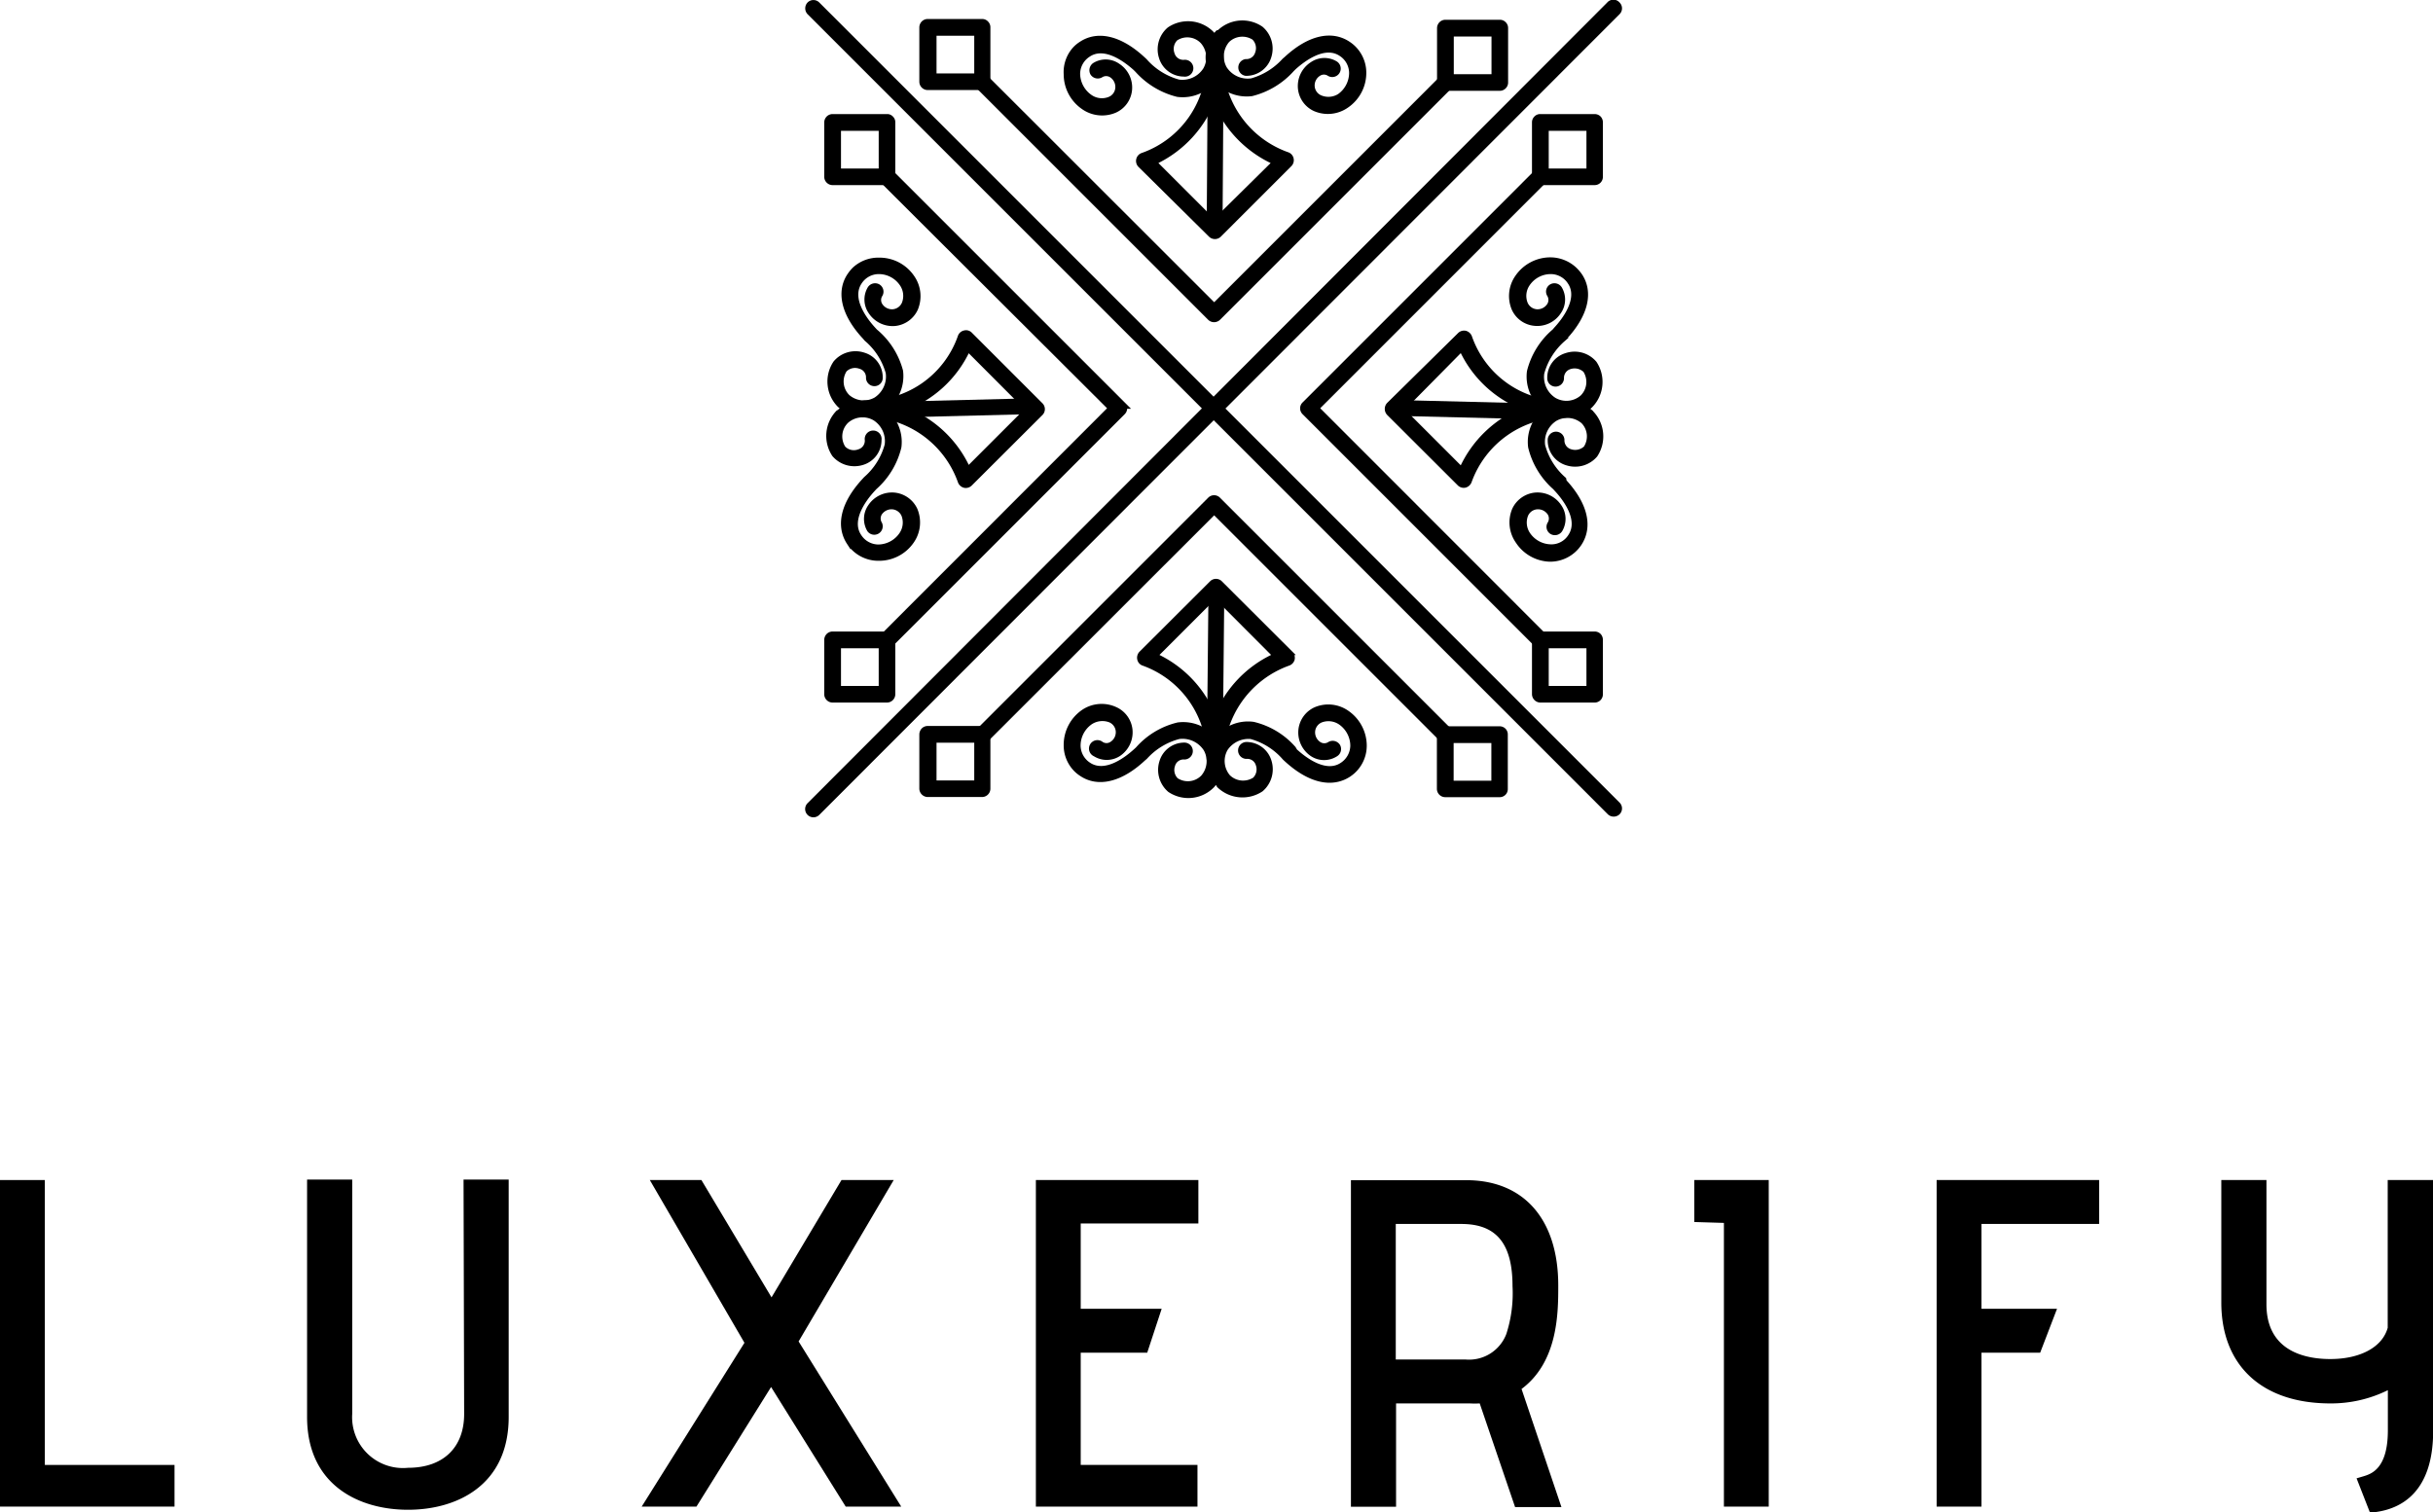 <svg xmlns="http://www.w3.org/2000/svg" viewBox="0 0 161.71 100.53"><title>Asset 1</title><g id="Layer_2" data-name="Layer 2"><g id="Layer_1-2" data-name="Layer 1"><polygon points="2.98 78.45 0 78.45 0 100.16 11.6 100.16 11.6 97.39 2.98 97.39 2.98 78.45"/><path d="M30.85,94c0,2.24-1.4,3.58-3.73,3.58A3.38,3.38,0,0,1,23.41,94V78.42h-3V94.2c0,4.55,3.47,6.17,6.71,6.17s6.69-1.62,6.69-6.17V78.42h-3Z"/><polygon points="59.4 78.45 55.93 78.45 51.28 86.25 46.62 78.45 43.19 78.45 49.48 89.27 42.65 100.16 46.29 100.16 51.25 92.21 56.21 100.16 59.9 100.16 53.08 89.18 59.4 78.45"/><polygon points="68.85 100.16 79.59 100.16 79.59 97.39 71.83 97.39 71.83 89.93 76.25 89.93 77.21 87.01 71.83 87.01 71.83 81.34 79.65 81.34 79.65 78.45 68.85 78.45 68.85 100.16"/><path d="M103.57,85.46c0-4.39-2.28-7-6.11-7H89.79v21.71h3V93.3h4.9a6.25,6.25,0,0,0,.66,0l2.35,6.89h3.08l-2.65-7.85C103.57,90.52,103.57,87.25,103.57,85.46Zm-10.8-4.09h4.36c2.32,0,3.4,1.3,3.4,4.13a8.79,8.79,0,0,1-.41,3.18,2.65,2.65,0,0,1-2.72,1.7H92.77Z"/><polygon points="112.61 81.24 114.58 81.3 114.58 100.16 117.56 100.16 117.56 78.45 112.61 78.45 112.61 81.24"/><polygon points="128.72 100.16 131.7 100.16 131.7 89.93 135.6 89.93 136.72 87.01 131.7 87.01 131.7 81.37 139.52 81.37 139.52 78.45 128.72 78.45 128.72 100.16"/><path d="M158.7,78.45v9.82c-.35,1.28-1.81,2.08-3.82,2.08-1.58,0-4.24-.47-4.24-3.64V78.45h-3v8.14c0,4.2,2.71,6.71,7.25,6.71a8.5,8.5,0,0,0,3.82-.88v2.67c0,2.57-1.11,2.9-1.64,3.06l-.44.13.88,2.25.33,0c1.77-.22,3.88-1.34,3.88-5.4V78.45Z"/><path d="M107.47.34a.3.3,0,0,1,0,.43L54.28,54a.3.3,0,1,1-.43-.43L107,.34A.3.3,0,0,1,107.47.34Z" style="stroke:#000;stroke-miterlimit:10;stroke-width:0.493px"/><path d="M54.28.34l53.19,53.19a.3.3,0,0,1,0,.43.32.32,0,0,1-.43,0L53.85.77a.32.32,0,0,1,0-.43A.3.3,0,0,1,54.28.34Z" style="stroke:#000;stroke-miterlimit:10;stroke-width:0.493px"/><path d="M80.91,33.26,96.27,48.62a.3.3,0,1,1-.43.43L80.7,33.91,65.53,49.07a.3.3,0,1,1-.43-.43L80.48,33.26A.3.3,0,0,1,80.91,33.26Z" style="stroke:#000;stroke-miterlimit:10;stroke-width:0.493px"/><path d="M96.29,5.28a.3.3,0,0,1,0,.43L80.91,21.09a.32.32,0,0,1-.43,0L65.05,5.66a.3.3,0,0,1,.43-.43L80.7,20.44,95.86,5.28A.3.3,0,0,1,96.29,5.28Z" style="stroke:#000;stroke-miterlimit:10;stroke-width:0.493px"/><path d="M56.76,17.9a2.85,2.85,0,0,0-.31.38c-.76,1.12-.4,2.64,1,4.14l.12.14A4.51,4.51,0,0,1,59,24.78a1.8,1.8,0,0,1-.8,1.76,1.6,1.6,0,0,1-1.84-.18,1.4,1.4,0,0,1-.2-1.75.94.94,0,0,1,1-.22.72.72,0,0,1,.53.74.43.43,0,0,0,.45.41.42.42,0,0,0,.4-.44,1.58,1.58,0,0,0-1.13-1.53,1.76,1.76,0,0,0-1.9.54,2.25,2.25,0,0,0,.3,2.87,2.46,2.46,0,0,0,2.87.29,2.7,2.7,0,0,0,1.21-2.61A5.16,5.16,0,0,0,58.19,22l-.12-.13c-.52-.57-1.65-2-.91-3.1a1.49,1.49,0,0,1,1.25-.68,1.83,1.83,0,0,1,1.51.8,1.37,1.37,0,0,1,.15,1.28.86.86,0,0,1-.71.52.9.9,0,0,1-.83-.41.62.62,0,0,1,0-.67.43.43,0,0,0-.15-.59.44.44,0,0,0-.59.15,1.46,1.46,0,0,0,.06,1.58,1.77,1.77,0,0,0,1.64.79,1.73,1.73,0,0,0,1.39-1,2.21,2.21,0,0,0-.23-2.12,2.65,2.65,0,0,0-2.21-1.16A2.35,2.35,0,0,0,56.76,17.9Z" style="stroke:#000;stroke-miterlimit:10;stroke-width:0.263px"/><path d="M55.69,27.4a2.27,2.27,0,0,0-.26,2.84,1.79,1.79,0,0,0,1.9.54,1.59,1.59,0,0,0,1.13-1.53.43.43,0,1,0-.85,0,.73.73,0,0,1-.53.75.94.94,0,0,1-1-.22A1.39,1.39,0,0,1,56.29,28l0,0a1.59,1.59,0,0,1,1.84-.17,1.78,1.78,0,0,1,.8,1.75,4.53,4.53,0,0,1-1.4,2.23l-.12.13c-1.39,1.51-1.75,3-1,4.15a2.36,2.36,0,0,0,2,1.06A2.66,2.66,0,0,0,60.62,36a2.21,2.21,0,0,0,.23-2.12,1.74,1.74,0,0,0-1.39-1,1.76,1.76,0,0,0-1.64.78,1.46,1.46,0,0,0-.06,1.58.43.43,0,0,0,.74-.43.64.64,0,0,1,0-.68.91.91,0,0,1,.83-.4.87.87,0,0,1,.71.51,1.37,1.37,0,0,1-.15,1.28,1.86,1.86,0,0,1-1.51.81,1.5,1.5,0,0,1-1.25-.69c-.74-1.09.39-2.53.91-3.09l.12-.13a5.23,5.23,0,0,0,1.62-2.69,2.67,2.67,0,0,0-1.21-2.6,2.45,2.45,0,0,0-2.87.28S55.7,27.39,55.69,27.4Z" style="stroke:#000;stroke-miterlimit:10;stroke-width:0.263px"/><path d="M57.48,26.75a6.53,6.53,0,0,0,6.31-4.37.42.42,0,0,1,.31-.28.4.4,0,0,1,.4.11l4.69,4.69a.42.42,0,0,1,0,.6L64.5,32.18a.43.43,0,0,1-.4.12.45.45,0,0,1-.31-.29,6.64,6.64,0,0,0-6.31-4.41.45.45,0,0,1-.3-.12.44.44,0,0,1-.13-.31.43.43,0,0,1,.13-.3A.45.45,0,0,1,57.48,26.75Zm10.8.45-3.93-3.94a7.58,7.58,0,0,1-4.25,3.92,7.61,7.61,0,0,1,4.25,3.95Z" style="stroke:#000;stroke-miterlimit:10;stroke-width:0.263px"/><path d="M104.72,17.93a2.76,2.76,0,0,1,.31.37c.76,1.13.4,2.64-1,4.15l-.12.13a4.58,4.58,0,0,0-1.4,2.23,1.78,1.78,0,0,0,.8,1.75,1.58,1.58,0,0,0,1.84-.17,1.4,1.4,0,0,0,.2-1.75,1,1,0,0,0-1-.23.74.74,0,0,0-.53.75.43.43,0,0,1-.45.41.42.42,0,0,1-.4-.44,1.57,1.57,0,0,1,1.13-1.53,1.76,1.76,0,0,1,1.9.53,2.27,2.27,0,0,1-.3,2.88,2.47,2.47,0,0,1-2.87.29,2.7,2.7,0,0,1-1.21-2.61A5.16,5.16,0,0,1,103.29,22l.12-.14c.52-.56,1.65-2,.91-3.09a1.49,1.49,0,0,0-1.25-.68,1.83,1.83,0,0,0-1.51.8,1.37,1.37,0,0,0-.15,1.28.86.86,0,0,0,.71.52.9.9,0,0,0,.83-.41.64.64,0,0,0,0-.68.42.42,0,0,1,.15-.58.44.44,0,0,1,.59.15,1.46,1.46,0,0,1-.06,1.58,1.74,1.74,0,0,1-1.64.78,1.7,1.7,0,0,1-1.39-1,2.21,2.21,0,0,1,.23-2.12,2.69,2.69,0,0,1,2.21-1.17A2.4,2.4,0,0,1,104.72,17.93Z" style="stroke:#000;stroke-miterlimit:10;stroke-width:0.263px"/><path d="M105.79,27.43a2.27,2.27,0,0,1,.26,2.84,1.79,1.79,0,0,1-1.9.54A1.59,1.59,0,0,1,103,29.27a.42.42,0,0,1,.4-.44.43.43,0,0,1,.45.41.74.74,0,0,0,.53.75,1,1,0,0,0,1-.22,1.39,1.39,0,0,0-.17-1.73l0,0a1.59,1.59,0,0,0-1.84-.17,1.78,1.78,0,0,0-.8,1.75,4.53,4.53,0,0,0,1.4,2.23L104,32c1.39,1.51,1.75,3,1,4.15a2.36,2.36,0,0,1-2,1.06A2.66,2.66,0,0,1,100.86,36a2.21,2.21,0,0,1-.23-2.12,1.74,1.74,0,0,1,1.39-1,1.76,1.76,0,0,1,1.64.78,1.46,1.46,0,0,1,.06,1.58.44.44,0,0,1-.59.15.42.42,0,0,1-.15-.58.64.64,0,0,0,0-.68.91.91,0,0,0-.83-.4.85.85,0,0,0-.71.51,1.37,1.37,0,0,0,.15,1.28,1.85,1.85,0,0,0,1.51.8,1.46,1.46,0,0,0,1.25-.68c.74-1.1-.39-2.53-.91-3.09l-.12-.13a5.23,5.23,0,0,1-1.62-2.69,2.67,2.67,0,0,1,1.21-2.6,2.45,2.45,0,0,1,2.87.28Z" style="stroke:#000;stroke-miterlimit:10;stroke-width:0.263px"/><path d="M104.3,26.9a.43.43,0,0,1,.13.3.4.4,0,0,1-.13.3.42.42,0,0,1-.3.13A6.62,6.62,0,0,0,97.69,32a.45.45,0,0,1-.31.29.43.43,0,0,1-.4-.12l-4.69-4.68a.45.45,0,0,1,0-.61L97,22.24a.43.43,0,0,1,.4-.12.45.45,0,0,1,.31.29A6.53,6.53,0,0,0,104,26.78.41.41,0,0,1,104.3,26.9Zm-7.17,4.26a7.66,7.66,0,0,1,4.25-4,7.54,7.54,0,0,1-4.25-3.91L93.2,27.23Z" style="stroke:#000;stroke-miterlimit:10;stroke-width:0.263px"/><path d="M71.46,3.2a2.2,2.2,0,0,1,.37-.3c1.13-.76,2.64-.4,4.15,1l.13.12a4.56,4.56,0,0,0,2.23,1.4,1.79,1.79,0,0,0,1.75-.8,1.58,1.58,0,0,0-.18-1.84,1.37,1.37,0,0,0-1.75-.2.94.94,0,0,0-.22,1,.74.74,0,0,0,.75.53.43.43,0,1,1,0,.85,1.6,1.6,0,0,1-1.53-1.14,1.77,1.77,0,0,1,.54-1.89,2.25,2.25,0,0,1,2.88.3,2.45,2.45,0,0,1,.28,2.87,2.67,2.67,0,0,1-2.6,1.21,5.33,5.33,0,0,1-2.69-1.62l-.13-.13c-.57-.51-2-1.64-3.09-.9a1.5,1.5,0,0,0-.69,1.25,1.88,1.88,0,0,0,.81,1.51,1.34,1.34,0,0,0,1.28.14.84.84,0,0,0,.51-.71.9.9,0,0,0-.4-.82.62.62,0,0,0-.68,0,.44.44,0,0,1-.59-.15.45.45,0,0,1,.16-.59,1.44,1.44,0,0,1,1.57.06,1.75,1.75,0,0,1,.79,1.64,1.7,1.7,0,0,1-1,1.38,2.19,2.19,0,0,1-2.11-.22,2.68,2.68,0,0,1-1.17-2.22A2.31,2.31,0,0,1,71.46,3.2Z" style="stroke:#000;stroke-miterlimit:10;stroke-width:0.263px"/><path d="M81,2.14a2.23,2.23,0,0,1,2.83-.26,1.77,1.77,0,0,1,.54,1.89A1.6,1.6,0,0,1,82.8,4.91a.43.43,0,0,1,0-.85.74.74,0,0,0,.75-.53.94.94,0,0,0-.22-1,1.4,1.4,0,0,0-1.73.17l0,0a1.6,1.6,0,0,0-.18,1.84,1.8,1.8,0,0,0,1.76.8A4.58,4.58,0,0,0,85.34,4l.14-.12c1.5-1.39,3-1.75,4.14-1a2.33,2.33,0,0,1,1.06,1.95,2.66,2.66,0,0,1-1.17,2.22,2.19,2.19,0,0,1-2.11.22,1.7,1.7,0,0,1-1-1.38,1.75,1.75,0,0,1,.79-1.64,1.46,1.46,0,0,1,1.58-.06.43.43,0,1,1-.44.74.6.6,0,0,0-.67,0,.89.89,0,0,0-.41.82.85.85,0,0,0,.51.71A1.36,1.36,0,0,0,89,6.37a1.87,1.87,0,0,0,.8-1.51,1.49,1.49,0,0,0-.68-1.25c-1.1-.74-2.53.39-3.1.9l-.13.13a5.33,5.33,0,0,1-2.69,1.62,2.69,2.69,0,0,1-2.6-1.21,2.44,2.44,0,0,1,.29-2.87A.08.08,0,0,1,81,2.14Z" style="stroke:#000;stroke-miterlimit:10;stroke-width:0.263px"/><path d="M80.43,3.63a.4.4,0,0,1,.3-.13.42.42,0,0,1,.3.13.39.39,0,0,1,.12.3,6.65,6.65,0,0,0,4.41,6.31.42.42,0,0,1,.29.31.43.43,0,0,1-.11.4l-4.69,4.69a.43.43,0,0,1-.6,0L75.76,11a.43.43,0,0,1,.18-.71A6.55,6.55,0,0,0,80.3,3.93.4.4,0,0,1,80.43,3.63Zm4.25,7.17a7.65,7.65,0,0,1-4-4.25,7.64,7.64,0,0,1-3.91,4.25l3.93,3.93Z" style="stroke:#000;stroke-miterlimit:10;stroke-width:0.263px"/><path d="M71.49,51.17a2.2,2.2,0,0,0,.37.3c1.12.76,2.64.4,4.14-1l.14-.12A4.53,4.53,0,0,1,78.36,49a1.82,1.82,0,0,1,1.76.81,1.6,1.6,0,0,1-.18,1.84,1.38,1.38,0,0,1-1.75.19.92.92,0,0,1-.22-.95.72.72,0,0,1,.75-.53.43.43,0,0,0,0-.86,1.59,1.59,0,0,0-1.53,1.14,1.79,1.79,0,0,0,.54,1.9,2.25,2.25,0,0,0,2.87-.3,2.45,2.45,0,0,0,.29-2.88,2.68,2.68,0,0,0-2.6-1.2,5.19,5.19,0,0,0-2.69,1.62l-.13.12c-.57.52-2,1.65-3.1.91a1.51,1.51,0,0,1-.68-1.26,1.87,1.87,0,0,1,.8-1.51,1.42,1.42,0,0,1,1.29-.14.85.85,0,0,1,.51.71.89.89,0,0,1-.41.82.6.6,0,0,1-.67,0,.43.43,0,1,0-.44.73,1.48,1.48,0,0,0,1.58,0,1.76,1.76,0,0,0,.79-1.65,1.71,1.71,0,0,0-1-1.38A2.19,2.19,0,0,0,72,47.3a2.69,2.69,0,0,0-1.17,2.22A2.31,2.31,0,0,0,71.49,51.17Z" style="stroke:#000;stroke-miterlimit:10;stroke-width:0.263px"/><path d="M81,52.24a2.27,2.27,0,0,0,2.84.26,1.79,1.79,0,0,0,.54-1.9,1.6,1.6,0,0,0-1.53-1.14.43.43,0,0,0,0,.86.72.72,0,0,1,.75.53.92.92,0,0,1-.22.95,1.39,1.39,0,0,1-1.73-.17l0,0a1.6,1.6,0,0,1-.17-1.84A1.81,1.81,0,0,1,83.14,49a4.51,4.51,0,0,1,2.23,1.41l.13.12c1.51,1.38,3,1.74,4.15,1a2.33,2.33,0,0,0,1.06-1.95,2.69,2.69,0,0,0-1.17-2.22,2.19,2.19,0,0,0-2.11-.22,1.71,1.71,0,0,0-1,1.38,1.76,1.76,0,0,0,.79,1.65,1.46,1.46,0,0,0,1.57,0,.43.43,0,0,0,.16-.58.44.44,0,0,0-.59-.15.61.61,0,0,1-.68,0,.9.9,0,0,1-.4-.82.85.85,0,0,1,.51-.71,1.39,1.39,0,0,1,1.28.14,1.87,1.87,0,0,1,.81,1.51,1.52,1.52,0,0,1-.69,1.26c-1.09.74-2.52-.39-3.09-.91L86,49.74a5.19,5.19,0,0,0-2.69-1.62,2.66,2.66,0,0,0-2.6,1.2,2.47,2.47,0,0,0,.28,2.88Z" style="stroke:#000;stroke-miterlimit:10;stroke-width:0.263px"/><path d="M80.33,50.45A6.56,6.56,0,0,0,76,44.13a.41.41,0,0,1-.28-.3.44.44,0,0,1,.11-.41l4.69-4.68a.42.42,0,0,1,.6,0l4.69,4.68a.47.47,0,0,1,.11.41.44.44,0,0,1-.29.3,6.67,6.67,0,0,0-4.41,6.32.41.41,0,0,1-.42.42.43.43,0,0,1-.31-.12A.47.47,0,0,1,80.33,50.45Zm.45-10.81-3.94,3.94a7.58,7.58,0,0,1,3.92,4.25,7.58,7.58,0,0,1,3.95-4.25Z" style="stroke:#000;stroke-miterlimit:10;stroke-width:0.263px"/><path d="M65.49,1.6a.29.29,0,0,1,.09.21V5.43a.31.31,0,0,1-.09.22.29.29,0,0,1-.21.09H61.66a.31.31,0,0,1-.31-.31V1.81a.33.33,0,0,1,.09-.21.31.31,0,0,1,.22-.09h3.62A.27.27,0,0,1,65.49,1.6ZM65,5.13v-3H62v3Z" style="stroke:#000;stroke-miterlimit:10;stroke-width:0.493px"/><path d="M59.17,7.92a.27.27,0,0,1,.09.21v3.62a.31.31,0,0,1-.3.31H55.34a.31.31,0,0,1-.31-.31V8.13a.33.33,0,0,1,.09-.21.31.31,0,0,1,.22-.09H59A.27.27,0,0,1,59.17,7.92Zm-.52,3.53v-3h-3v3Z" style="stroke:#000;stroke-miterlimit:10;stroke-width:0.493px"/><path d="M59.18,11.53l15.4,15.4a.3.3,0,0,1,0,.43l-15.4,15.4a.32.32,0,0,1-.43,0,.3.3,0,0,1,0-.43L73.93,27.14,58.75,12a.3.3,0,0,1,.43-.43Z" style="stroke:#000;stroke-miterlimit:10;stroke-width:0.493px"/><path d="M59.17,42.32a.27.27,0,0,1,.09.21v3.62a.31.31,0,0,1-.3.31H55.34a.31.31,0,0,1-.31-.31V42.53a.33.33,0,0,1,.09-.21.31.31,0,0,1,.22-.09H59A.27.27,0,0,1,59.17,42.32Zm-.52,3.53v-3h-3v3Z" style="stroke:#000;stroke-miterlimit:10;stroke-width:0.493px"/><path d="M106.21,7.92h0a.32.32,0,0,1,.08.21v3.62a.3.3,0,0,1-.3.31h-3.62a.32.32,0,0,1-.3-.31V8.13a.29.29,0,0,1,.09-.21.27.27,0,0,1,.21-.09H106A.31.31,0,0,1,106.21,7.92Zm-.52,3.53v-3h-3v3Z" style="stroke:#000;stroke-miterlimit:10;stroke-width:0.493px"/><path d="M102.58,11.53a.3.3,0,0,1,0,.43L87.4,27.14l15.18,15.19a.3.3,0,0,1,0,.43.32.32,0,0,1-.43,0l-15.4-15.4a.3.3,0,0,1,0-.43l15.4-15.4A.3.3,0,0,1,102.58,11.53Z" style="stroke:#000;stroke-miterlimit:10;stroke-width:0.493px"/><path d="M106.21,42.32h0a.32.32,0,0,1,.08.21v3.62a.3.3,0,0,1-.3.31h-3.62a.32.32,0,0,1-.3-.31V42.53a.29.29,0,0,1,.09-.21.27.27,0,0,1,.21-.09H106A.31.31,0,0,1,106.21,42.32Zm-.52,3.53v-3h-3v3Z" style="stroke:#000;stroke-miterlimit:10;stroke-width:0.493px"/><path d="M99.9,1.65a.29.29,0,0,1,.09.22V5.48a.29.29,0,0,1-.09.22.29.29,0,0,1-.21.09H96.07a.31.31,0,0,1-.22-.09h0a.29.29,0,0,1-.09-.22V1.87a.31.31,0,0,1,.31-.31h3.62A.29.29,0,0,1,99.9,1.65Zm-.52,3.53v-3h-3v3Z" style="stroke:#000;stroke-miterlimit:10;stroke-width:0.493px"/><path d="M65.49,48.6h0a.31.31,0,0,1,.09.22v3.62a.31.31,0,0,1-.3.3H61.66a.32.32,0,0,1-.31-.3V48.82a.36.36,0,0,1,.09-.22.31.31,0,0,1,.22-.09h3.62A.29.29,0,0,1,65.49,48.6ZM65,52.13v-3H62v3Z" style="stroke:#000;stroke-miterlimit:10;stroke-width:0.493px"/><path d="M99.89,48.62h0a.3.3,0,0,1,.08.21v3.62a.29.29,0,0,1-.3.3H96.05a.31.31,0,0,1-.3-.3V48.83a.31.31,0,0,1,.3-.3h3.62A.31.31,0,0,1,99.89,48.62Zm-.52,3.53v-3h-3v3Z" style="stroke:#000;stroke-miterlimit:10;stroke-width:0.493px"/><line x1="68.77" y1="27" x2="59.52" y2="27.23" style="stroke:#000;stroke-miterlimit:10;stroke-width:1.052px"/><line x1="80.76" y1="48.18" x2="80.85" y2="39.07" style="stroke:#000;stroke-miterlimit:10;stroke-width:1.052px"/><line x1="80.73" y1="15.05" x2="80.79" y2="5.96" style="stroke:#000;stroke-miterlimit:10;stroke-width:1.052px"/><line x1="102.18" y1="27.35" x2="92.8" y2="27.12" style="stroke:#000;stroke-miterlimit:10;stroke-width:1.052px"/></g></g></svg>